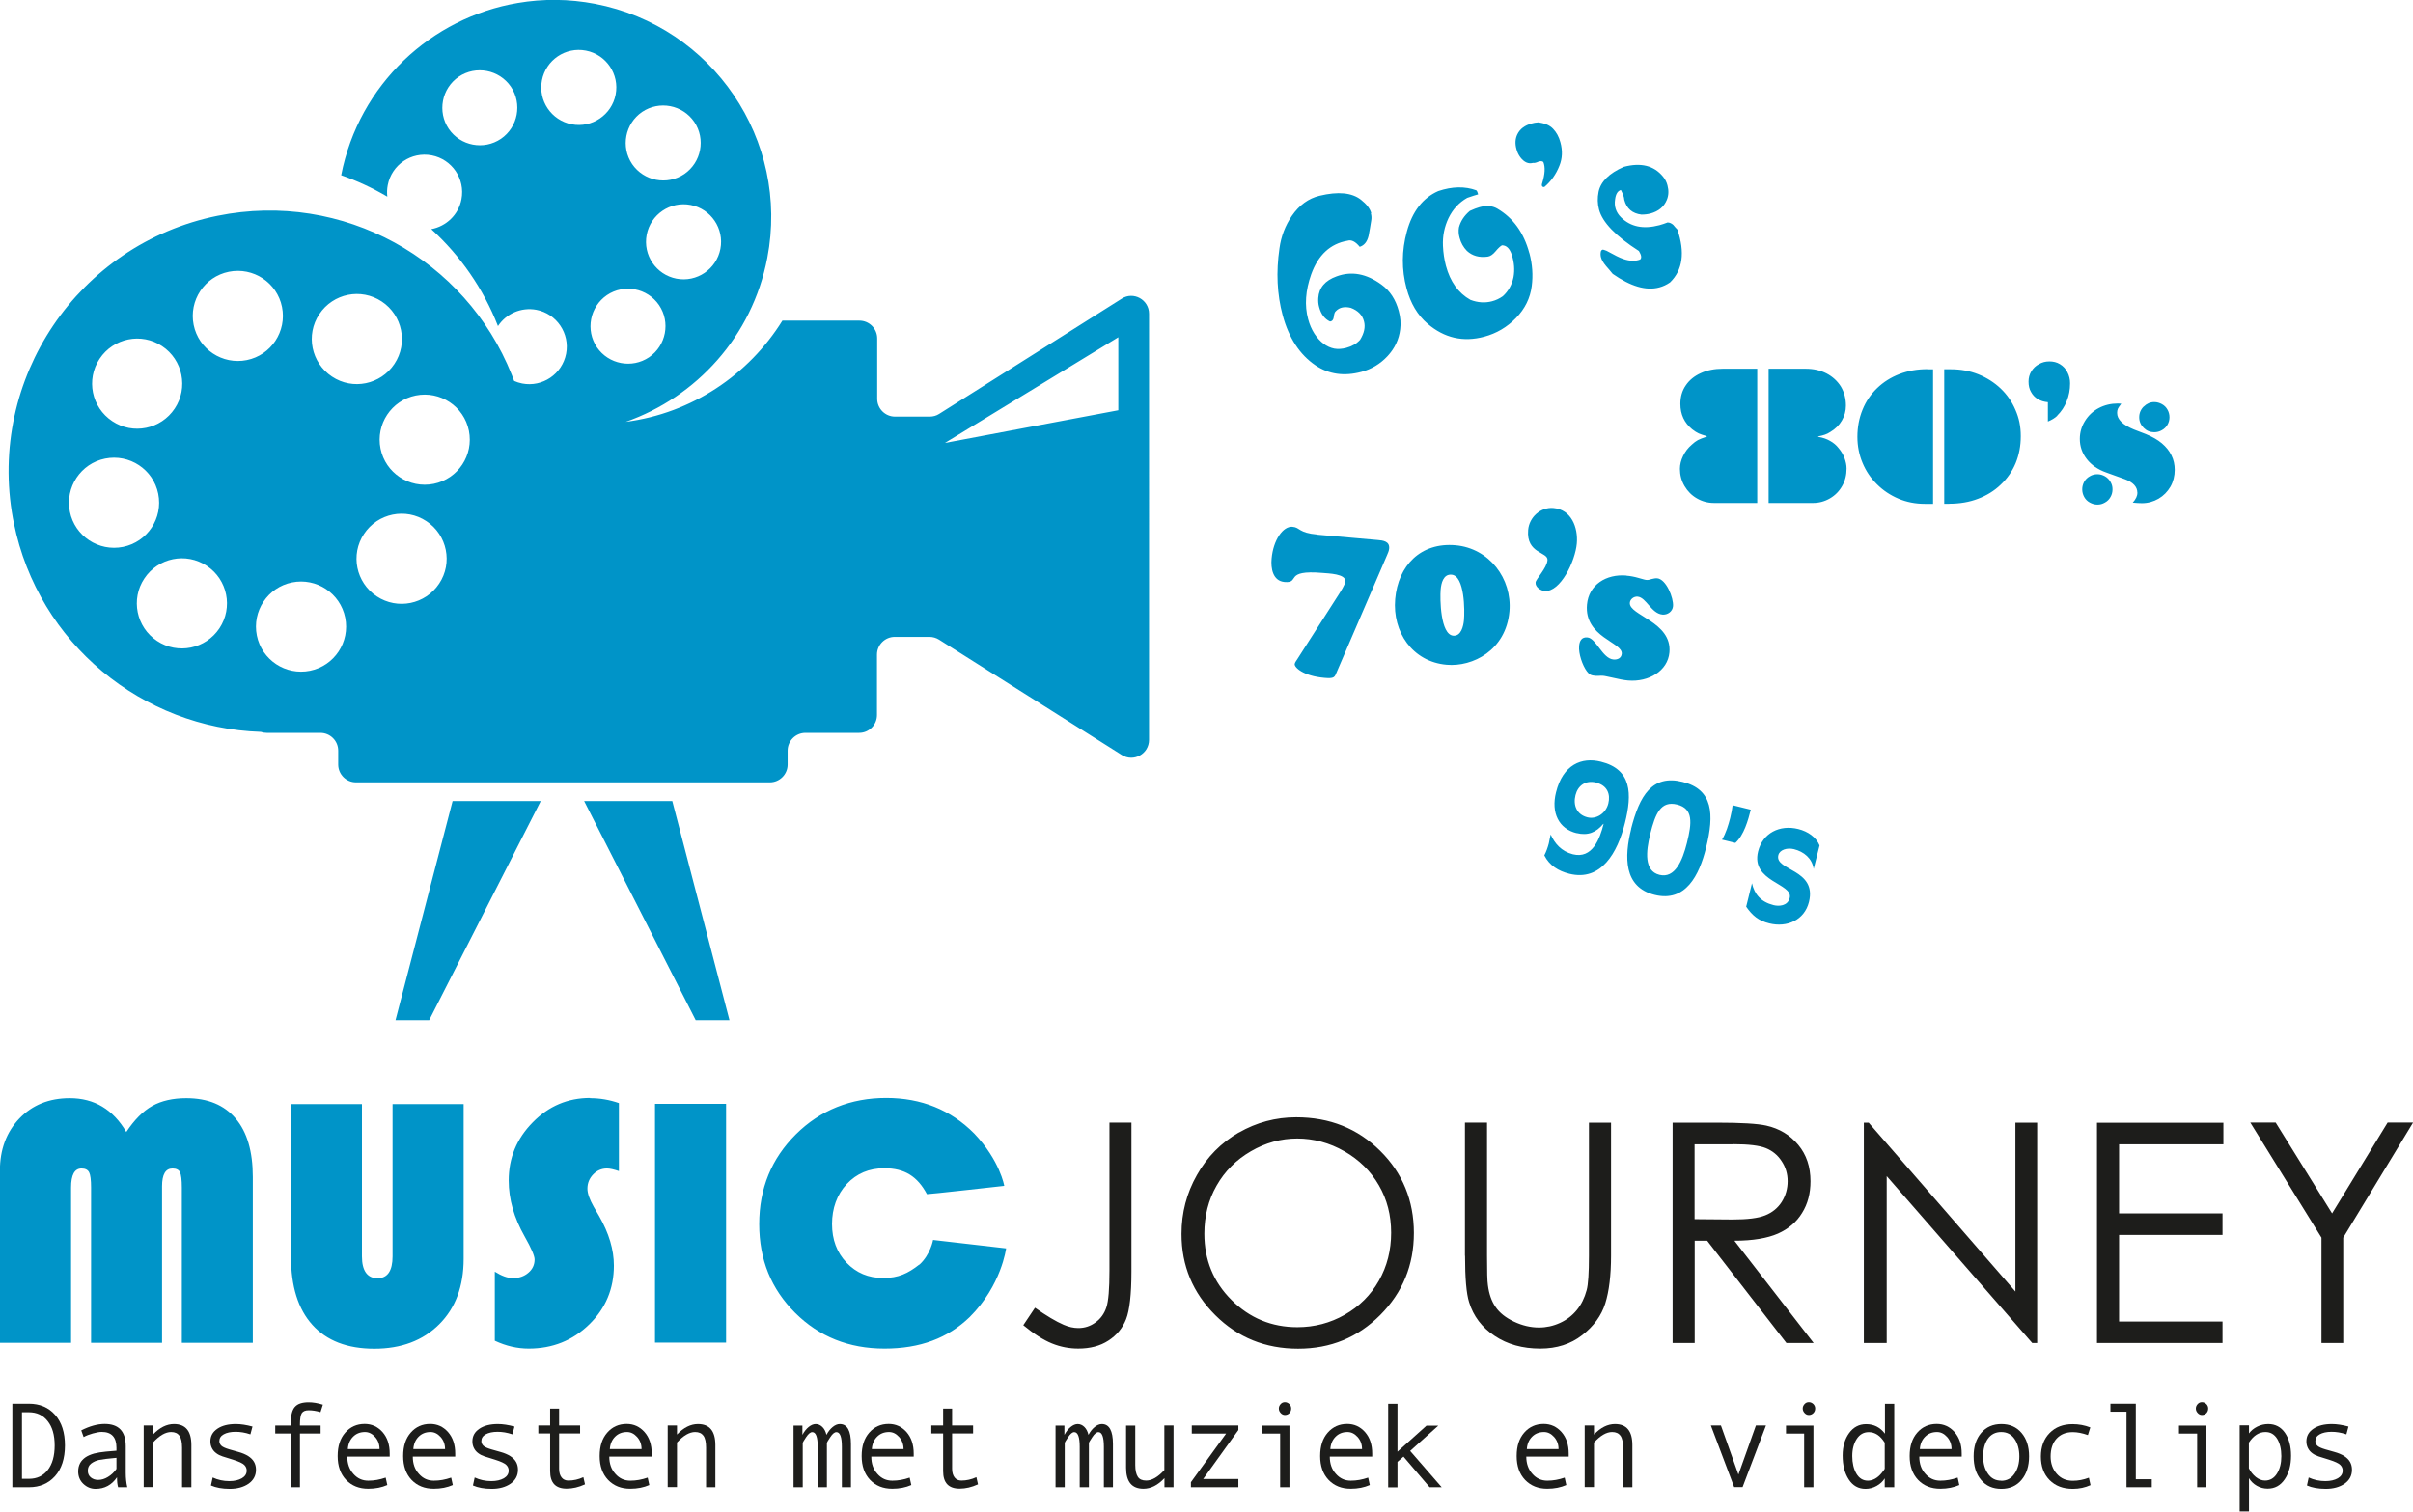 <?xml version="1.0" encoding="UTF-8"?><svg id="Laag_1" xmlns="http://www.w3.org/2000/svg" viewBox="0 0 220.67 138.28"><defs><style>.cls-1{fill:#0094c8;}.cls-2{fill:#1d1d1b;}</style></defs><path class="cls-1" d="m102.27,37.53l-15.86,2.99,15.86-9.67v6.68ZM23.49,58.14c-.45-2.23.99-4.41,3.22-4.86,2.23-.45,4.41.99,4.86,3.22.45,2.23-.99,4.41-3.22,4.86-2.23.45-4.41-.99-4.86-3.22m-5.78-28.42c-.45-2.23.99-4.41,3.22-4.86,2.23-.45,4.41.99,4.86,3.22.45,2.23-.99,4.41-3.22,4.86-2.23.45-4.41-.99-4.86-3.22m2.36,27.75c-1.26,1.9-3.82,2.42-5.71,1.16-1.9-1.26-2.42-3.82-1.16-5.71,1.26-1.9,3.81-2.42,5.71-1.16,1.9,1.26,2.42,3.81,1.16,5.71m-13.68-10.66c-.45-2.23.99-4.41,3.22-4.86,2.23-.45,4.41.99,4.86,3.22.45,2.23-.99,4.41-3.22,4.86-2.23.45-4.41-.99-4.86-3.22m2.72-13.99c1.26-1.9,3.82-2.42,5.71-1.16,1.9,1.26,2.42,3.82,1.16,5.71-1.26,1.9-3.82,2.42-5.71,1.16-1.9-1.26-2.42-3.81-1.16-5.71m20.09-4.08c1.26-1.9,3.81-2.42,5.71-1.16,1.9,1.26,2.42,3.82,1.16,5.71-1.26,1.9-3.82,2.42-5.71,1.16-1.9-1.26-2.42-3.82-1.16-5.71m10.96,24.65c-1.26,1.9-3.81,2.42-5.71,1.16-1.9-1.26-2.42-3.82-1.16-5.71,1.26-1.9,3.82-2.42,5.71-1.16,1.9,1.26,2.42,3.82,1.16,5.71m2.72-13.99c.45,2.23-.99,4.41-3.22,4.86-2.23.45-4.41-.99-4.86-3.22-.45-2.23.99-4.41,3.22-4.86,2.23-.45,4.41.99,4.86,3.22m6.68-32.05c.36-1.86,2.15-3.08,4.02-2.72,1.86.36,3.08,2.16,2.72,4.02-.36,1.86-2.16,3.08-4.02,2.72-1.86-.36-3.08-2.16-2.72-4.02m9.16,2.89c1.57-1.06,3.7-.65,4.77.91,1.06,1.57.65,3.7-.91,4.77-1.57,1.06-3.7.65-4.77-.91-1.06-1.57-.65-3.7.91-4.77m7.16,12.53c-.36,1.86-2.16,3.08-4.02,2.72-1.86-.36-3.08-2.16-2.72-4.02.36-1.86,2.16-3.08,4.02-2.72,1.86.36,3.08,2.16,2.72,4.02m-6.52,9.91c-1.57,1.06-3.7.65-4.77-.91-1.06-1.57-.65-3.7.91-4.77,1.57-1.06,3.7-.65,4.77.91,1.06,1.57.65,3.7-.91,4.77m-13.55-19.98c-1.57,1.06-3.7.65-4.77-.91-1.06-1.57-.65-3.7.91-4.77,1.57-1.06,3.7-.65,4.77.91,1.06,1.57.65,3.7-.91,4.77m56.79,14.61l-16.71,10.55c-.26.17-.56.25-.87.25h-3.17c-.9,0-1.63-.73-1.63-1.63v-5.52c0-.9-.73-1.63-1.63-1.63h-7.04c-3.08,4.96-8.28,8.47-14.33,9.26,6.45-2.26,11.57-7.8,12.95-15,2.07-10.77-4.99-21.17-15.75-23.24-2.4-.46-4.78-.47-7.06-.08-7.91,1.34-14.53,7.43-16.16,15.76,1.47.51,2.88,1.17,4.22,1.96-.04-.34-.03-.7.04-1.06.36-1.86,2.15-3.08,4.02-2.72,1.86.36,3.08,2.16,2.72,4.02-.27,1.43-1.41,2.48-2.76,2.73,2.63,2.4,4.75,5.41,6.1,8.87.74-1.13,2.11-1.75,3.51-1.49,1.86.36,3.08,2.16,2.72,4.02-.36,1.86-2.16,3.08-4.02,2.72-.26-.05-.5-.13-.73-.23-.07-.2-.15-.39-.23-.59-4.19-10.51-15.42-16.85-26.9-14.52C7.13,22.33-1.16,34.66,1.18,47.41c.03.15.06.3.09.45,2.24,11.04,11.79,18.74,22.58,19.09.17.06.35.09.54.09h4.91c.9,0,1.63.73,1.63,1.63v1.27c0,.9.73,1.63,1.63,1.63h37.84c.9,0,1.63-.73,1.63-1.63v-1.27c0-.9.73-1.63,1.63-1.63h4.91c.9,0,1.63-.73,1.63-1.63v-5.52c0-.9.73-1.63,1.63-1.63h3.17c.31,0,.61.09.87.25l16.71,10.55c1.09.69,2.5-.09,2.5-1.38V28.7c0-1.29-1.42-2.07-2.5-1.38"/><polygon class="cls-1" points="53.42 73.28 63.62 93.32 66.71 93.32 61.48 73.28 53.42 73.28"/><polygon class="cls-1" points="36.17 93.32 39.25 93.32 49.45 73.28 41.39 73.28 36.17 93.32"/><path class="cls-2" d="m1.13,128.41h1.51c1,0,1.8.34,2.4,1.02s.9,1.61.9,2.8-.31,2.15-.92,2.82c-.61.67-1.4,1-2.35,1h-1.54v-7.64Zm.89,6.87h.63c.73,0,1.3-.27,1.72-.81.42-.54.63-1.28.63-2.24s-.21-1.69-.64-2.23c-.42-.54-1-.81-1.72-.81h-.63v6.09Z"/><path class="cls-2" d="m11.64,136.05h-.84c-.07-.23-.1-.53-.1-.91-.48.7-1.13,1.06-1.96,1.06-.42,0-.79-.15-1.11-.45-.32-.3-.48-.68-.48-1.15,0-.28.06-.52.17-.74.11-.21.28-.39.49-.54.22-.15.48-.26.79-.35.31-.08.68-.14,1.1-.18l.95-.08v-.27c0-.97-.45-1.45-1.35-1.45-.21,0-.48.05-.81.14-.33.09-.61.2-.84.33l-.22-.61c.77-.39,1.48-.59,2.14-.59,1.29,0,1.93.68,1.93,2.04v2.43c0,.49.05.93.14,1.31Zm-.99-1.67v-1.02c-.76.07-1.28.13-1.57.19-.28.06-.53.17-.74.33-.21.16-.31.38-.31.66,0,.25.09.46.27.61.18.15.4.23.68.23.3,0,.6-.09.89-.27.3-.18.56-.42.78-.74Z"/><path class="cls-2" d="m17.49,136.05h-.84v-3.62c0-.5-.08-.87-.24-1.09-.16-.22-.41-.34-.76-.34-.52,0-1.07.32-1.66.96v4.08h-.85v-5.64h.85v.83c.61-.64,1.25-.96,1.92-.96,1.06,0,1.59.64,1.59,1.92v3.86Z"/><path class="cls-2" d="m22.89,131.21c-.47-.16-.92-.23-1.34-.23-.46,0-.82.08-1.09.23-.27.15-.4.36-.4.62,0,.16.06.3.18.42.12.12.37.23.74.34l.81.23c.37.1.67.23.91.38.23.15.41.32.53.53s.18.45.18.72c0,.54-.23.96-.68,1.28-.45.31-1.03.47-1.72.47s-1.27-.11-1.72-.31l.16-.73c.47.22.98.33,1.52.33.47,0,.85-.09,1.15-.26.29-.17.44-.41.44-.7,0-.2-.07-.37-.22-.52-.15-.15-.49-.31-1.03-.48-.44-.13-.76-.23-.96-.3-.21-.07-.4-.16-.57-.29-.18-.13-.31-.29-.4-.47-.09-.18-.14-.38-.14-.61,0-.49.21-.87.64-1.16.43-.29.99-.43,1.69-.43.46,0,.96.08,1.52.23l-.19.71Z"/><path class="cls-2" d="m29.53,128.49l-.22.69c-.4-.12-.76-.17-1.08-.17s-.51.09-.63.26c-.11.17-.17.52-.17,1.04v.1h1.89v.73h-1.89v4.91h-.84v-4.91h-1.42v-.73h1.42v-.19c0-.72.12-1.22.37-1.51.25-.29.67-.43,1.27-.43.39,0,.82.07,1.3.22Z"/><path class="cls-2" d="m35.63,133.25h-3.87c0,.64.19,1.17.56,1.58.37.42.82.62,1.36.62s1.04-.09,1.59-.28l.15.68c-.5.22-1.08.34-1.74.34-.84,0-1.51-.27-2.03-.81-.51-.54-.77-1.26-.77-2.18s.23-1.61.69-2.14c.46-.53,1.06-.8,1.78-.8.65,0,1.19.25,1.63.74.44.5.66,1.15.66,1.98v.27Zm-.92-.69c0-.44-.14-.81-.41-1.11-.27-.3-.58-.45-.92-.45-.44,0-.8.14-1.09.43-.29.29-.45.67-.48,1.13h2.9Z"/><path class="cls-2" d="m41.62,133.25h-3.87c0,.64.18,1.17.56,1.58.37.42.82.62,1.36.62s1.04-.09,1.59-.28l.15.68c-.5.22-1.08.34-1.74.34-.84,0-1.51-.27-2.03-.81-.51-.54-.77-1.26-.77-2.18s.23-1.61.69-2.14c.46-.53,1.06-.8,1.78-.8.65,0,1.19.25,1.63.74.44.5.66,1.15.66,1.98v.27Zm-.92-.69c0-.44-.14-.81-.41-1.11-.27-.3-.58-.45-.92-.45-.44,0-.8.14-1.09.43-.29.29-.45.67-.48,1.13h2.9Z"/><path class="cls-2" d="m46.85,131.21c-.47-.16-.92-.23-1.34-.23-.46,0-.82.08-1.09.23-.27.15-.4.36-.4.62,0,.16.06.3.18.42s.37.23.74.34l.81.23c.37.1.67.23.91.38.23.15.41.32.53.53.12.21.18.45.18.72,0,.54-.23.96-.68,1.28-.45.31-1.03.47-1.72.47s-1.27-.11-1.72-.31l.16-.73c.47.22.98.33,1.52.33.47,0,.85-.09,1.15-.26.29-.17.44-.41.44-.7,0-.2-.07-.37-.22-.52-.15-.15-.49-.31-1.03-.48-.44-.13-.76-.23-.96-.3-.21-.07-.4-.16-.57-.29-.18-.13-.31-.29-.4-.47-.09-.18-.14-.38-.14-.61,0-.49.21-.87.64-1.16.43-.29.99-.43,1.69-.43.46,0,.96.08,1.52.23l-.19.71Z"/><path class="cls-2" d="m53.49,135.79c-.57.26-1.12.39-1.67.39-1.01,0-1.51-.53-1.51-1.6v-3.45h-1.08v-.73h1.08v-1.54h.82v1.54h1.92v.73h-1.92v3.23c0,.34.08.61.23.8.15.19.36.28.62.28.46,0,.92-.1,1.37-.31l.15.66Z"/><path class="cls-2" d="m59.59,133.25h-3.87c0,.64.18,1.17.56,1.58.37.42.82.62,1.36.62s1.04-.09,1.59-.28l.15.68c-.5.22-1.08.34-1.74.34-.84,0-1.51-.27-2.03-.81-.51-.54-.77-1.26-.77-2.18s.23-1.61.69-2.14c.46-.53,1.06-.8,1.78-.8.65,0,1.19.25,1.63.74.44.5.66,1.15.66,1.98v.27Zm-.92-.69c0-.44-.14-.81-.41-1.11-.27-.3-.58-.45-.92-.45-.44,0-.8.14-1.09.43-.29.29-.45.67-.48,1.13h2.9Z"/><path class="cls-2" d="m65.41,136.05h-.84v-3.62c0-.5-.08-.87-.24-1.09-.16-.22-.41-.34-.76-.34-.52,0-1.07.32-1.66.96v4.08h-.85v-5.64h.85v.83c.61-.64,1.25-.96,1.92-.96,1.06,0,1.59.64,1.59,1.92v3.86Z"/><path class="cls-2" d="m77.83,136.05h-.84v-3.7c0-.9-.17-1.34-.5-1.34-.17,0-.36.15-.56.46s-.31.48-.31.51v4.07h-.84v-3.7c0-.9-.17-1.34-.5-1.34-.17,0-.35.15-.56.46-.2.31-.31.48-.31.51v4.07h-.84v-5.64h.81v.85c.16-.3.35-.54.57-.72.22-.18.44-.27.65-.27s.43.09.61.27c.18.18.3.42.37.72.16-.3.35-.54.57-.72.22-.18.44-.27.65-.27.68,0,1.02.61,1.02,1.83v3.95Z"/><path class="cls-2" d="m83.55,133.25h-3.87c0,.64.18,1.17.56,1.58.37.42.82.62,1.36.62s1.04-.09,1.59-.28l.15.68c-.5.22-1.08.34-1.74.34-.84,0-1.51-.27-2.03-.81-.51-.54-.77-1.26-.77-2.18s.23-1.61.69-2.14c.46-.53,1.06-.8,1.78-.8.65,0,1.19.25,1.63.74.44.5.66,1.15.66,1.98v.27Zm-.92-.69c0-.44-.14-.81-.41-1.11-.27-.3-.58-.45-.92-.45-.44,0-.8.14-1.09.43-.29.29-.45.67-.48,1.13h2.9Z"/><path class="cls-2" d="m89.43,135.79c-.57.26-1.12.39-1.67.39-1.01,0-1.51-.53-1.51-1.6v-3.45h-1.08v-.73h1.08v-1.54h.82v1.54h1.92v.73h-1.92v3.23c0,.34.08.61.23.8.15.19.36.28.62.28.46,0,.92-.1,1.37-.31l.15.66Z"/><path class="cls-2" d="m101.79,136.05h-.84v-3.7c0-.9-.17-1.34-.5-1.34-.17,0-.36.15-.56.46s-.31.48-.31.51v4.07h-.84v-3.7c0-.9-.17-1.34-.5-1.34-.17,0-.35.15-.56.46-.2.31-.31.48-.31.51v4.07h-.84v-5.64h.81v.85c.16-.3.35-.54.57-.72.22-.18.44-.27.65-.27s.43.09.61.27c.18.18.3.42.37.72.16-.3.35-.54.57-.72.22-.18.44-.27.65-.27.68,0,1.02.61,1.02,1.83v3.95Z"/><path class="cls-2" d="m107.33,136.05h-.84v-.83c-.61.65-1.25.97-1.92.97-1.06,0-1.59-.64-1.59-1.92v-3.86h.84v3.61c0,.48.08.84.23,1.07.15.24.41.35.77.35.52,0,1.07-.32,1.66-.96v-4.08h.84v5.64Z"/><path class="cls-2" d="m113.25,136.05h-4.34v-.46l3.22-4.45h-3.14v-.74h4.26v.42l-3.22,4.48h3.22v.74Z"/><path class="cls-2" d="m117.91,136.05h-.84v-4.91h-1.66v-.73h2.51v5.64Zm-.41-7.78c.16,0,.29.06.41.17.11.11.17.25.17.41,0,.17-.06.31-.16.42-.11.11-.25.17-.41.17-.15,0-.28-.06-.39-.18-.11-.12-.17-.25-.17-.41s.06-.29.17-.41c.11-.12.24-.17.39-.17Z"/><path class="cls-2" d="m125.48,133.25h-3.87c0,.64.18,1.17.56,1.58.37.42.82.62,1.36.62s1.04-.09,1.59-.28l.15.68c-.5.22-1.08.34-1.74.34-.84,0-1.51-.27-2.03-.81-.51-.54-.77-1.26-.77-2.18s.23-1.61.69-2.14c.46-.53,1.06-.8,1.78-.8.65,0,1.19.25,1.63.74.44.5.66,1.15.66,1.98v.27Zm-.92-.69c0-.44-.14-.81-.41-1.11-.27-.3-.58-.45-.92-.45-.44,0-.8.14-1.09.43-.29.29-.45.67-.48,1.13h2.9Z"/><path class="cls-2" d="m131.85,136.05h-1.11l-2.39-2.8-.55.48v2.33h-.85v-7.64h.85v4.38l2.65-2.38h1.08l-2.57,2.31,2.9,3.34Z"/><path class="cls-2" d="m143.45,133.25h-3.87c0,.64.19,1.17.56,1.58.37.42.82.62,1.36.62s1.04-.09,1.59-.28l.15.68c-.5.22-1.08.34-1.74.34-.84,0-1.51-.27-2.03-.81-.51-.54-.77-1.26-.77-2.18s.23-1.61.69-2.14c.46-.53,1.06-.8,1.78-.8.65,0,1.19.25,1.63.74.44.5.66,1.15.66,1.98v.27Zm-.92-.69c0-.44-.14-.81-.41-1.11-.27-.3-.58-.45-.92-.45-.44,0-.8.14-1.09.43-.29.29-.45.67-.48,1.13h2.9Z"/><path class="cls-2" d="m149.27,136.05h-.84v-3.62c0-.5-.08-.87-.24-1.09-.16-.22-.41-.34-.76-.34-.52,0-1.07.32-1.66.96v4.08h-.85v-5.64h.85v.83c.61-.64,1.25-.96,1.92-.96,1.06,0,1.59.64,1.59,1.92v3.86Z"/><path class="cls-2" d="m161.5,130.4l-2.14,5.64h-.77l-2.13-5.64h.92l1.6,4.49,1.6-4.49h.92Z"/><path class="cls-2" d="m165.83,136.05h-.84v-4.91h-1.66v-.73h2.51v5.64Zm-.41-7.78c.16,0,.29.06.41.17.11.11.17.25.17.41,0,.17-.06.31-.17.42-.11.11-.25.17-.41.17-.15,0-.28-.06-.39-.18-.11-.12-.17-.25-.17-.41s.06-.29.17-.41c.11-.12.24-.17.39-.17Z"/><path class="cls-2" d="m173.21,136.05h-.85v-.81c-.17.28-.42.51-.74.69-.32.18-.66.27-1.02.27-.65,0-1.16-.29-1.53-.86-.38-.58-.56-1.31-.56-2.19,0-.83.2-1.51.59-2.05.39-.54.91-.82,1.56-.82.71,0,1.28.29,1.72.87v-2.73h.85v7.64Zm-.85-1.73v-2.34c-.4-.65-.89-.97-1.46-.97-.47,0-.83.21-1.1.62-.27.41-.41.94-.41,1.57s.13,1.19.38,1.61c.25.42.6.64,1.05.64.21,0,.43-.06.64-.17.22-.12.42-.29.61-.52.19-.23.29-.37.29-.42Z"/><path class="cls-2" d="m179.39,133.25h-3.87c0,.64.18,1.17.56,1.58.37.42.82.62,1.36.62s1.04-.09,1.59-.28l.15.68c-.5.22-1.08.34-1.74.34-.84,0-1.51-.27-2.03-.81-.51-.54-.77-1.26-.77-2.18s.23-1.61.69-2.14c.46-.53,1.06-.8,1.78-.8.65,0,1.19.25,1.63.74.44.5.66,1.15.66,1.98v.27Zm-.92-.69c0-.44-.14-.81-.41-1.11-.27-.3-.58-.45-.92-.45-.44,0-.8.14-1.09.43-.29.29-.45.67-.48,1.13h2.9Z"/><path class="cls-2" d="m183.02,130.27c.78,0,1.39.27,1.85.81.46.54.69,1.25.69,2.14s-.23,1.61-.69,2.16c-.46.55-1.08.82-1.85.82s-1.4-.27-1.85-.82c-.46-.54-.68-1.26-.68-2.16s.23-1.6.69-2.14c.46-.54,1.08-.81,1.85-.81Zm0,5.19c.51,0,.92-.22,1.21-.65.3-.43.44-.96.44-1.58,0-.65-.15-1.18-.44-1.6-.29-.42-.7-.63-1.22-.63s-.93.21-1.22.62c-.29.41-.43.95-.43,1.61s.15,1.16.44,1.58c.29.43.7.64,1.21.64Z"/><path class="cls-2" d="m191.18,135.86c-.49.22-1.03.34-1.62.34-.89,0-1.6-.27-2.13-.81-.53-.54-.79-1.26-.79-2.15s.27-1.61.8-2.15c.53-.54,1.23-.81,2.1-.81.57,0,1.11.1,1.62.3l-.22.7c-.51-.18-.97-.27-1.39-.27-.62,0-1.11.2-1.48.6-.36.4-.54.94-.54,1.63,0,.63.19,1.16.56,1.58.38.43.86.64,1.47.64.48,0,.97-.09,1.47-.28l.15.68Z"/><path class="cls-2" d="m196.78,136.05h-2.31v-6.91h-1.47v-.73h2.32v6.91h1.46v.73Z"/><path class="cls-2" d="m201.77,136.05h-.84v-4.91h-1.66v-.73h2.51v5.64Zm-.41-7.78c.16,0,.29.06.41.17.11.11.17.25.17.41,0,.17-.06.31-.16.42-.11.11-.25.17-.41.17-.15,0-.28-.06-.39-.18-.11-.12-.17-.25-.17-.41s.06-.29.17-.41c.11-.12.24-.17.39-.17Z"/><path class="cls-2" d="m205.66,131.14c.19-.26.44-.47.76-.63.32-.16.66-.24,1.01-.24.65,0,1.16.27,1.53.8.37.54.56,1.23.56,2.09s-.19,1.59-.58,2.16c-.39.58-.91.86-1.57.86-.35,0-.68-.09-.98-.26s-.55-.41-.72-.7v3.04h-.85v-7.87h.85v.73Zm0,.84v2.34c.16.32.37.58.64.8.27.21.55.32.84.32.45,0,.82-.21,1.09-.64.27-.43.4-.95.4-1.59s-.13-1.18-.38-1.59c-.26-.41-.61-.62-1.07-.62-.6,0-1.1.33-1.52.97Z"/><path class="cls-2" d="m214.57,131.21c-.47-.16-.92-.23-1.34-.23-.46,0-.82.08-1.09.23-.27.15-.4.36-.4.62,0,.16.06.3.18.42.12.12.37.23.74.34l.81.23c.37.1.67.23.91.38.23.15.41.32.53.53s.18.45.18.72c0,.54-.23.96-.68,1.28-.45.31-1.03.47-1.72.47s-1.27-.11-1.72-.31l.16-.73c.47.22.98.33,1.52.33.47,0,.85-.09,1.15-.26.29-.17.44-.41.44-.7,0-.2-.07-.37-.22-.52-.15-.15-.49-.31-1.03-.48-.44-.13-.76-.23-.96-.3-.21-.07-.4-.16-.57-.29-.18-.13-.31-.29-.4-.47-.09-.18-.14-.38-.14-.61,0-.49.21-.87.64-1.16.43-.29.99-.43,1.69-.43.46,0,.96.08,1.52.23l-.19.71Z"/><path class="cls-2" d="m212.3,113.22v9.64h1.99v-9.64l6.39-10.53h-2.33l-5.08,8.31-5.16-8.31h-2.32l6.51,10.53Zm-20.52,9.64h11.47v-1.97h-9.46v-7.92h9.46v-1.97h-9.46v-6.32h9.54v-1.97h-11.56v20.16Zm-19.24,0v-15.27l13.31,15.27h.45v-20.16h-1.99v15.45l-13.42-15.45h-.44v20.16h2.08Zm-14.01-18.19c1.38,0,2.37.12,2.96.36.59.24,1.08.63,1.44,1.19.37.55.55,1.17.55,1.84s-.18,1.32-.54,1.89c-.36.56-.86.97-1.51,1.23-.64.26-1.64.38-2.99.38l-3.47-.03v-6.85h3.56Zm-5.57,18.19h2.02v-9.36h1.14l7.25,9.36h2.49l-7.25-9.36c1.69,0,3.02-.23,3.98-.65.96-.43,1.7-1.05,2.21-1.89.52-.83.77-1.8.77-2.9,0-1.32-.37-2.43-1.12-3.33-.75-.9-1.72-1.49-2.92-1.76-.79-.18-2.31-.27-4.55-.27h-4.02v20.16Zm-18.98-7.99c0,2.05.12,3.46.37,4.25.39,1.28,1.17,2.31,2.33,3.08,1.16.78,2.55,1.17,4.18,1.17,1.5,0,2.78-.41,3.83-1.23,1.06-.82,1.76-1.79,2.11-2.9.35-1.11.53-2.57.53-4.37v-12.17h-2.02v12.17c0,1.59-.07,2.64-.21,3.15-.19.71-.49,1.32-.9,1.82-.41.5-.92.9-1.54,1.18-.61.28-1.25.42-1.92.42-.77,0-1.53-.18-2.29-.54-.76-.36-1.32-.81-1.68-1.34-.37-.53-.6-1.2-.7-1.99-.06-.36-.08-1.26-.08-2.7v-12.17h-2.02v12.17Zm-11.03-9.55c1.35.78,2.4,1.81,3.15,3.11.75,1.29,1.12,2.74,1.12,4.34s-.37,3.07-1.12,4.39c-.75,1.32-1.79,2.35-3.12,3.11-1.33.76-2.78,1.14-4.34,1.14-2.34,0-4.35-.83-6.01-2.48-1.66-1.65-2.49-3.67-2.49-6.07,0-1.62.37-3.09,1.12-4.4.75-1.32,1.79-2.36,3.13-3.14,1.34-.78,2.75-1.17,4.24-1.17s2.96.39,4.31,1.17m-9.65-1.72c-1.62.94-2.9,2.23-3.83,3.89-.94,1.65-1.41,3.45-1.41,5.39,0,2.91,1.03,5.38,3.09,7.43,2.06,2.05,4.58,3.07,7.57,3.07s5.46-1.03,7.51-3.08c2.05-2.06,3.08-4.56,3.08-7.51s-1.03-5.49-3.09-7.52c-2.06-2.04-4.61-3.06-7.67-3.06-1.88,0-3.63.47-5.25,1.4m-11.83,12.64c0,1.65-.09,2.77-.28,3.34-.19.58-.52,1.04-.99,1.38-.47.35-1,.52-1.57.52-.44,0-.89-.1-1.35-.3-.7-.3-1.57-.82-2.62-1.56l-1.07,1.6c.96.79,1.83,1.35,2.62,1.67.79.32,1.59.47,2.41.47,1.08,0,2-.24,2.75-.73.76-.49,1.3-1.14,1.62-1.96.32-.82.49-2.27.49-4.37v-13.61h-2.01v13.54Z"/><path class="cls-1" d="m148.74,52.65c-1.86-.16-3.45.85-3.61,2.66-.26,2.99,3.28,3.43,3.18,4.5-.04.4-.39.55-.76.52-1.01-.09-1.58-1.95-2.38-2.02-.53-.05-.72.32-.76.79-.06.69.3,1.76.71,2.31.23.31.4.38.77.41.13.01.24,0,.35,0,.13,0,.24-.02.37,0,.11,0,.5.1.95.19.45.11.97.21,1.33.24,1.88.16,3.63-.87,3.78-2.57.25-2.81-3.72-3.38-3.62-4.54.03-.34.38-.59.71-.56.8.07,1.25,1.55,2.28,1.64.47.04.92-.29.96-.77.06-.74-.62-2.48-1.46-2.55-.16-.01-.33.03-.5.07-.17.06-.32.1-.5.08-.13-.01-.41-.11-.73-.19-.34-.1-.71-.17-1.08-.2m-7.46,1.4c1.43.12,2.79-2.73,2.93-4.34.13-1.45-.49-3.11-2.14-3.25-1.18-.1-2.21.85-2.31,2.01-.19,2.19,1.83,1.99,1.77,2.76-.06.73-1.06,1.73-1.09,2.04-.04.42.46.75.84.79m-7.39,2.67c-.05.54-.26,1.47-.98,1.41-1.18-.1-1.22-3.39-1.15-4.21.05-.58.24-1.44,1-1.37,1.2.1,1.21,3.3,1.13,4.17m-6.29-1.94c-.26,3.01,1.58,5.74,4.71,6.01,2.37.21,5.42-1.31,5.74-4.88.26-3.01-1.86-5.78-4.93-6.05-3.19-.28-5.25,1.86-5.52,4.92m-7.11-5.9c-1.77-.16-1.55-.65-2.29-.71-.85-.07-1.75,1.2-1.9,2.92-.08.87.1,2.03,1.18,2.13,1.48.13-.12-1.14,3.48-.83.54.05,2.15.08,2.08.78-.03.33-.43.91-.6,1.19l-3.81,5.95c-.06.09-.21.29-.22.42-.03.29.76,1.09,2.74,1.26.89.08.92-.07,1.1-.52l4.6-10.69c.09-.21.18-.4.2-.62.06-.67-.57-.74-1.04-.78l-5.54-.49Z"/><path class="cls-1" d="m153.03,20.58c-.17-.15-.35-.23-.53-.23-.25.1-.5.18-.75.25-1.47.39-2.64.15-3.52-.73-.45-.45-.63-1-.53-1.63.06-.49.24-.78.53-.86.19.36.3.66.31.9.21.8.74,1.25,1.57,1.35.3,0,.57-.03.83-.1.73-.2,1.23-.61,1.49-1.24.17-.41.19-.85.06-1.34-.08-.31-.22-.57-.41-.8-.83-1.01-2.02-1.3-3.58-.89-1.35.59-2.12,1.36-2.31,2.29-.11.55-.1,1.09.04,1.61.31,1.18,1.53,2.44,3.65,3.8.23.38.27.64.11.78-.45.17-.96.15-1.54-.05-.31-.1-.81-.35-1.53-.75-.19-.08-.31-.11-.37-.1-.06.02-.11.06-.14.13-.05.19-.05.38,0,.57.06.23.21.49.46.79.21.24.42.48.61.72,1.64,1.15,3.06,1.57,4.27,1.24.34-.09.66-.24.98-.46,1.16-1.13,1.38-2.74.67-4.83-.14-.14-.27-.29-.39-.44m-12.4-9.36c-.18.01-.35.04-.52.09-.64.17-1.09.5-1.33,1-.19.39-.22.85-.08,1.35.07.28.19.52.35.74.35.46.74.64,1.17.52.09.02.25,0,.49-.11.19-.07.35-.06.45.03.19.46.15,1.1-.1,1.92-.04.09-.05.18-.03.25.04.1.12.14.23.11.6-.51,1.06-1.15,1.37-1.94.27-.66.3-1.38.09-2.14-.13-.5-.36-.92-.68-1.25-.32-.33-.79-.52-1.41-.58m-.75,11.97c-.5-1.87-1.48-3.23-2.94-4.08-.45-.26-.98-.3-1.61-.13-.25.07-.54.18-.89.34-.52.44-.85.94-1,1.52-.05.31-.03.62.06.94.12.46.34.86.67,1.2.5.46,1.13.63,1.89.53.24-.03.48-.19.73-.49.25-.3.45-.48.59-.55.41,0,.71.3.9.89.22.7.27,1.37.15,2.03-.15.71-.48,1.29-.98,1.74-.3.21-.63.37-.98.46-.64.17-1.3.13-1.98-.13-1.1-.62-1.85-1.66-2.24-3.12-.15-.57-.24-1.17-.27-1.82-.04-.89.13-1.74.51-2.54.39-.8.95-1.42,1.71-1.85.44-.15.77-.26,1-.32-.05-.2-.11-.32-.17-.37-1.04-.38-2.2-.36-3.48.07-1.41.62-2.37,1.86-2.87,3.7-.48,1.75-.49,3.49-.03,5.2.37,1.38,1.01,2.45,1.92,3.23,1.53,1.31,3.26,1.71,5.19,1.19,1.12-.3,2.08-.87,2.9-1.71.82-.84,1.3-1.82,1.44-2.92.13-.99.06-1.99-.21-3m-14.47-3.68c-.11-.41-.43-.82-.94-1.22-.83-.65-2.09-.77-3.79-.36-1,.24-1.85.85-2.53,1.84-.6.88-.98,1.87-1.13,2.96-.32,2.18-.22,4.23.29,6.12.56,2.08,1.56,3.61,3,4.59,1.22.82,2.62,1.02,4.2.6.93-.25,1.73-.73,2.39-1.44.66-.71,1.05-1.53,1.16-2.46.07-.53.03-1.08-.13-1.66-.28-1.06-.81-1.87-1.59-2.43-1.37-1-2.73-1.25-4.09-.75-1.06.38-1.62,1.04-1.68,1.98-.02.29,0,.56.08.84.17.64.5,1.08.99,1.31.21-.02.32-.17.35-.44.03-.27.09-.44.2-.52.32-.33.77-.43,1.35-.29.66.25,1.06.66,1.21,1.23.14.52.02,1.09-.36,1.7-.32.35-.74.59-1.26.73-.38.1-.75.13-1.09.07-.71-.14-1.31-.59-1.82-1.36-.26-.41-.45-.85-.58-1.34-.34-1.25-.24-2.62.28-4.09.64-1.78,1.75-2.81,3.33-3.08.35-.11.72.08,1.11.56.41-.13.68-.46.81-1.01.09-.47.17-.93.24-1.39.04-.22.03-.44-.03-.66"/><path class="cls-1" d="m196.04,37.19c-.27.27-.41.6-.41.98s.14.7.41.97c.27.27.59.4.96.4.25,0,.49-.06.71-.19.22-.12.39-.29.51-.5.12-.21.18-.44.18-.68s-.06-.48-.18-.69c-.12-.22-.29-.39-.51-.51-.22-.12-.45-.19-.7-.19-.37,0-.69.14-.96.41m-.58,7.87c0,.29-.14.6-.43.92.33.03.61.05.84.05.55,0,1.05-.14,1.52-.41.46-.27.82-.64,1.09-1.1.26-.46.39-.98.39-1.54,0-.48-.1-.93-.3-1.33-.2-.41-.49-.77-.88-1.1-.38-.32-.87-.6-1.46-.84l-1.09-.42c-1.02-.42-1.54-.92-1.54-1.52,0-.14.02-.27.07-.38.04-.09.14-.24.31-.46-.09-.01-.19-.02-.3-.02-.64,0-1.23.14-1.76.42-.53.28-.95.68-1.26,1.18-.31.5-.47,1.04-.47,1.64,0,.68.21,1.3.64,1.85.42.54,1.01.95,1.77,1.22l1.69.61c.77.28,1.16.7,1.16,1.24m-4.35-1.5c-.22.12-.39.29-.51.5-.12.22-.18.45-.18.69,0,.25.06.48.18.7.12.22.29.39.51.51.22.12.45.19.7.19s.47-.06.69-.19c.22-.12.39-.29.51-.51.12-.21.18-.44.18-.7s-.06-.47-.19-.69c-.12-.21-.29-.38-.5-.5-.22-.12-.44-.19-.69-.19s-.49.06-.7.19m-2.98-5.55c.38-.37.67-.81.87-1.32.21-.51.31-1.05.31-1.64,0-.36-.08-.7-.25-1.02-.15-.3-.38-.55-.68-.73-.28-.17-.6-.25-.96-.25s-.66.08-.96.25c-.3.16-.53.38-.7.67-.17.28-.25.59-.25.93,0,.36.07.67.22.93.15.28.35.5.62.66.27.17.58.26.93.29v1.77c.37-.15.65-.33.86-.53m-11.89-4.26c-.92,0-1.77.15-2.55.45-.78.3-1.46.73-2.04,1.29-.57.55-1.02,1.2-1.33,1.97-.31.76-.47,1.58-.47,2.48,0,.85.16,1.64.47,2.38.31.75.75,1.4,1.32,1.96.56.56,1.22,1,1.97,1.32.74.31,1.54.47,2.4.47h.76v-12.31h-.52Zm2.01,12.31c.96,0,1.84-.15,2.62-.45.8-.3,1.5-.73,2.08-1.29.61-.57,1.06-1.23,1.37-1.97.31-.75.47-1.57.47-2.47s-.16-1.66-.49-2.41c-.32-.75-.77-1.4-1.35-1.95-.57-.54-1.25-.98-2.04-1.3-.78-.31-1.61-.46-2.49-.46h-.63v12.31h.45Zm-20.69-12.35c-.77,0-1.44.13-2.03.4-.6.27-1.06.65-1.38,1.13-.33.48-.49,1.04-.49,1.68,0,.97.36,1.74,1.08,2.33.22.17.42.3.6.38.15.07.4.15.74.25v.04c-.37.12-.65.23-.82.32-.18.1-.37.24-.56.42-.34.29-.6.63-.79,1.03-.19.39-.29.78-.29,1.18,0,.57.14,1.09.42,1.57.28.48.66.86,1.13,1.13.48.28,1,.42,1.57.42h3.95v-12.28h-3.13Zm8.22,12.28c.56,0,1.08-.14,1.56-.42.48-.28.85-.66,1.12-1.14.27-.47.4-1,.4-1.59,0-.31-.07-.64-.2-.99-.13-.33-.31-.62-.54-.89-.2-.26-.46-.48-.79-.66-.28-.16-.63-.29-1.07-.36v-.04c.25-.05.45-.1.62-.16.15-.05.32-.13.5-.25.45-.27.8-.61,1.05-1.04.25-.43.37-.88.37-1.37,0-.64-.15-1.22-.46-1.74-.32-.51-.76-.91-1.31-1.2-.57-.29-1.2-.43-1.91-.43h-3.39v12.28h4.06Z"/><path class="cls-1" d="m159.68,82.93c.57.82,1.13,1.3,2.13,1.54,1.61.4,3.21-.3,3.62-1.96.75-3.02-3.16-2.85-2.8-4.28.12-.49.8-.7,1.42-.55.92.23,1.67.84,1.81,1.81l.54-2.15c-.31-.75-1.06-1.28-1.95-1.5-1.69-.42-3.25.36-3.67,2.05-.69,2.78,3.22,2.92,2.89,4.25-.19.76-1.01.78-1.48.66-1.16-.29-1.75-1-1.97-2l-.53,2.14Zm-.98-5.82c.78-.7,1.17-2.08,1.41-3.04l-1.66-.41c-.04.32-.11.73-.22,1.16-.17.66-.39,1.4-.75,1.99l1.22.3Zm-7.78-.83c.46-1.85.96-3.05,2.45-2.68,1.49.37,1.36,1.67.9,3.51-.41,1.63-1.1,3.27-2.51,2.92-1.41-.35-1.25-2.12-.84-3.75m-1.75-.44c-.63,2.53-.7,5.31,2.14,6.02,2.84.71,4.09-1.79,4.71-4.31.76-3.06.65-5.33-2.14-6.02-2.79-.7-3.95,1.26-4.72,4.31m-4.98.37c1.04.26,1.8-.07,2.44-.84h.03c-.34,1.36-1.03,3.22-2.81,2.78-1.06-.27-1.66-.99-2.03-1.81-.07.27-.11.54-.17.81-.1.38-.23.75-.41,1.1.47.93,1.29,1.43,2.28,1.68,2.92.73,4.42-1.94,5.09-4.64.67-2.67.63-4.91-2.2-5.61-1.75-.44-3.47.26-4.1,2.8-.47,1.87.25,3.34,1.89,3.74m1.79-4.62c1,.25,1.32,1.05,1.1,1.91-.23.92-1.12,1.46-1.9,1.26-1-.25-1.33-1.12-1.1-2.03.21-.85.9-1.4,1.9-1.15"/><path class="cls-1" d="m84.07,115.68c-1.03.81-1.91,1.23-3.29,1.23s-2.47-.47-3.36-1.4c-.89-.93-1.33-2.11-1.33-3.54s.45-2.7,1.35-3.66c.9-.96,2.04-1.44,3.43-1.44,1.87,0,3.03.75,3.9,2.37.02.03,7.07-.76,7.07-.76,0,0-.39-2.31-2.74-4.78-2.15-2.17-4.84-3.26-8.06-3.26s-6.03,1.11-8.26,3.33c-2.23,2.22-3.35,4.95-3.35,8.21s1.1,5.94,3.29,8.12c2.19,2.18,4.91,3.27,8.17,3.27s5.79-.96,7.78-2.88c2.92-2.9,3.34-6.29,3.34-6.29l-6.68-.77s-.23,1.33-1.25,2.26m-24.18,7.13h6.5v-21.84h-6.5v21.84Zm-5.93-22.38c-2.04,0-3.79.74-5.25,2.23-1.47,1.49-2.2,3.26-2.2,5.32,0,1.71.49,3.41,1.46,5.12.61,1.08.91,1.78.91,2.1,0,.49-.19.9-.57,1.22-.38.33-.85.49-1.42.49-.48,0-1.03-.2-1.65-.59v6.32c1.02.48,2.06.72,3.1.72,2.18,0,4.02-.74,5.53-2.21,1.51-1.47,2.26-3.27,2.26-5.39,0-1.45-.45-2.95-1.34-4.51l-.5-.86c-.38-.67-.58-1.23-.58-1.66,0-.51.18-.95.53-1.31.35-.36.77-.54,1.26-.54.26,0,.62.08,1.09.24v-6.22c-.86-.3-1.74-.45-2.64-.45m-18.06.54v13.93c0,1.33-.46,2-1.38,2s-1.42-.67-1.42-2v-13.93h-6.49v13.95c0,2.72.65,4.8,1.96,6.25,1.31,1.45,3.19,2.18,5.66,2.18s4.45-.75,5.94-2.24c1.49-1.49,2.23-3.49,2.23-5.98v-14.16h-6.49Zm-29.4,21.84v-14.21c0-1.16.32-1.74.96-1.74.34,0,.57.12.69.35.12.23.18.7.18,1.39v14.21h6.49v-14.32c0-1.09.32-1.63.96-1.63.34,0,.57.12.68.34.11.23.17.7.17,1.4v14.21h6.49v-15.18c0-2.32-.52-4.11-1.57-5.34-1.05-1.24-2.55-1.86-4.51-1.86-1.24,0-2.28.24-3.12.71-.84.47-1.63,1.27-2.37,2.38-1.21-2.06-2.93-3.09-5.17-3.09-1.89,0-3.42.62-4.61,1.86-1.18,1.24-1.78,2.83-1.78,4.78v15.74h6.5Z"/></svg>